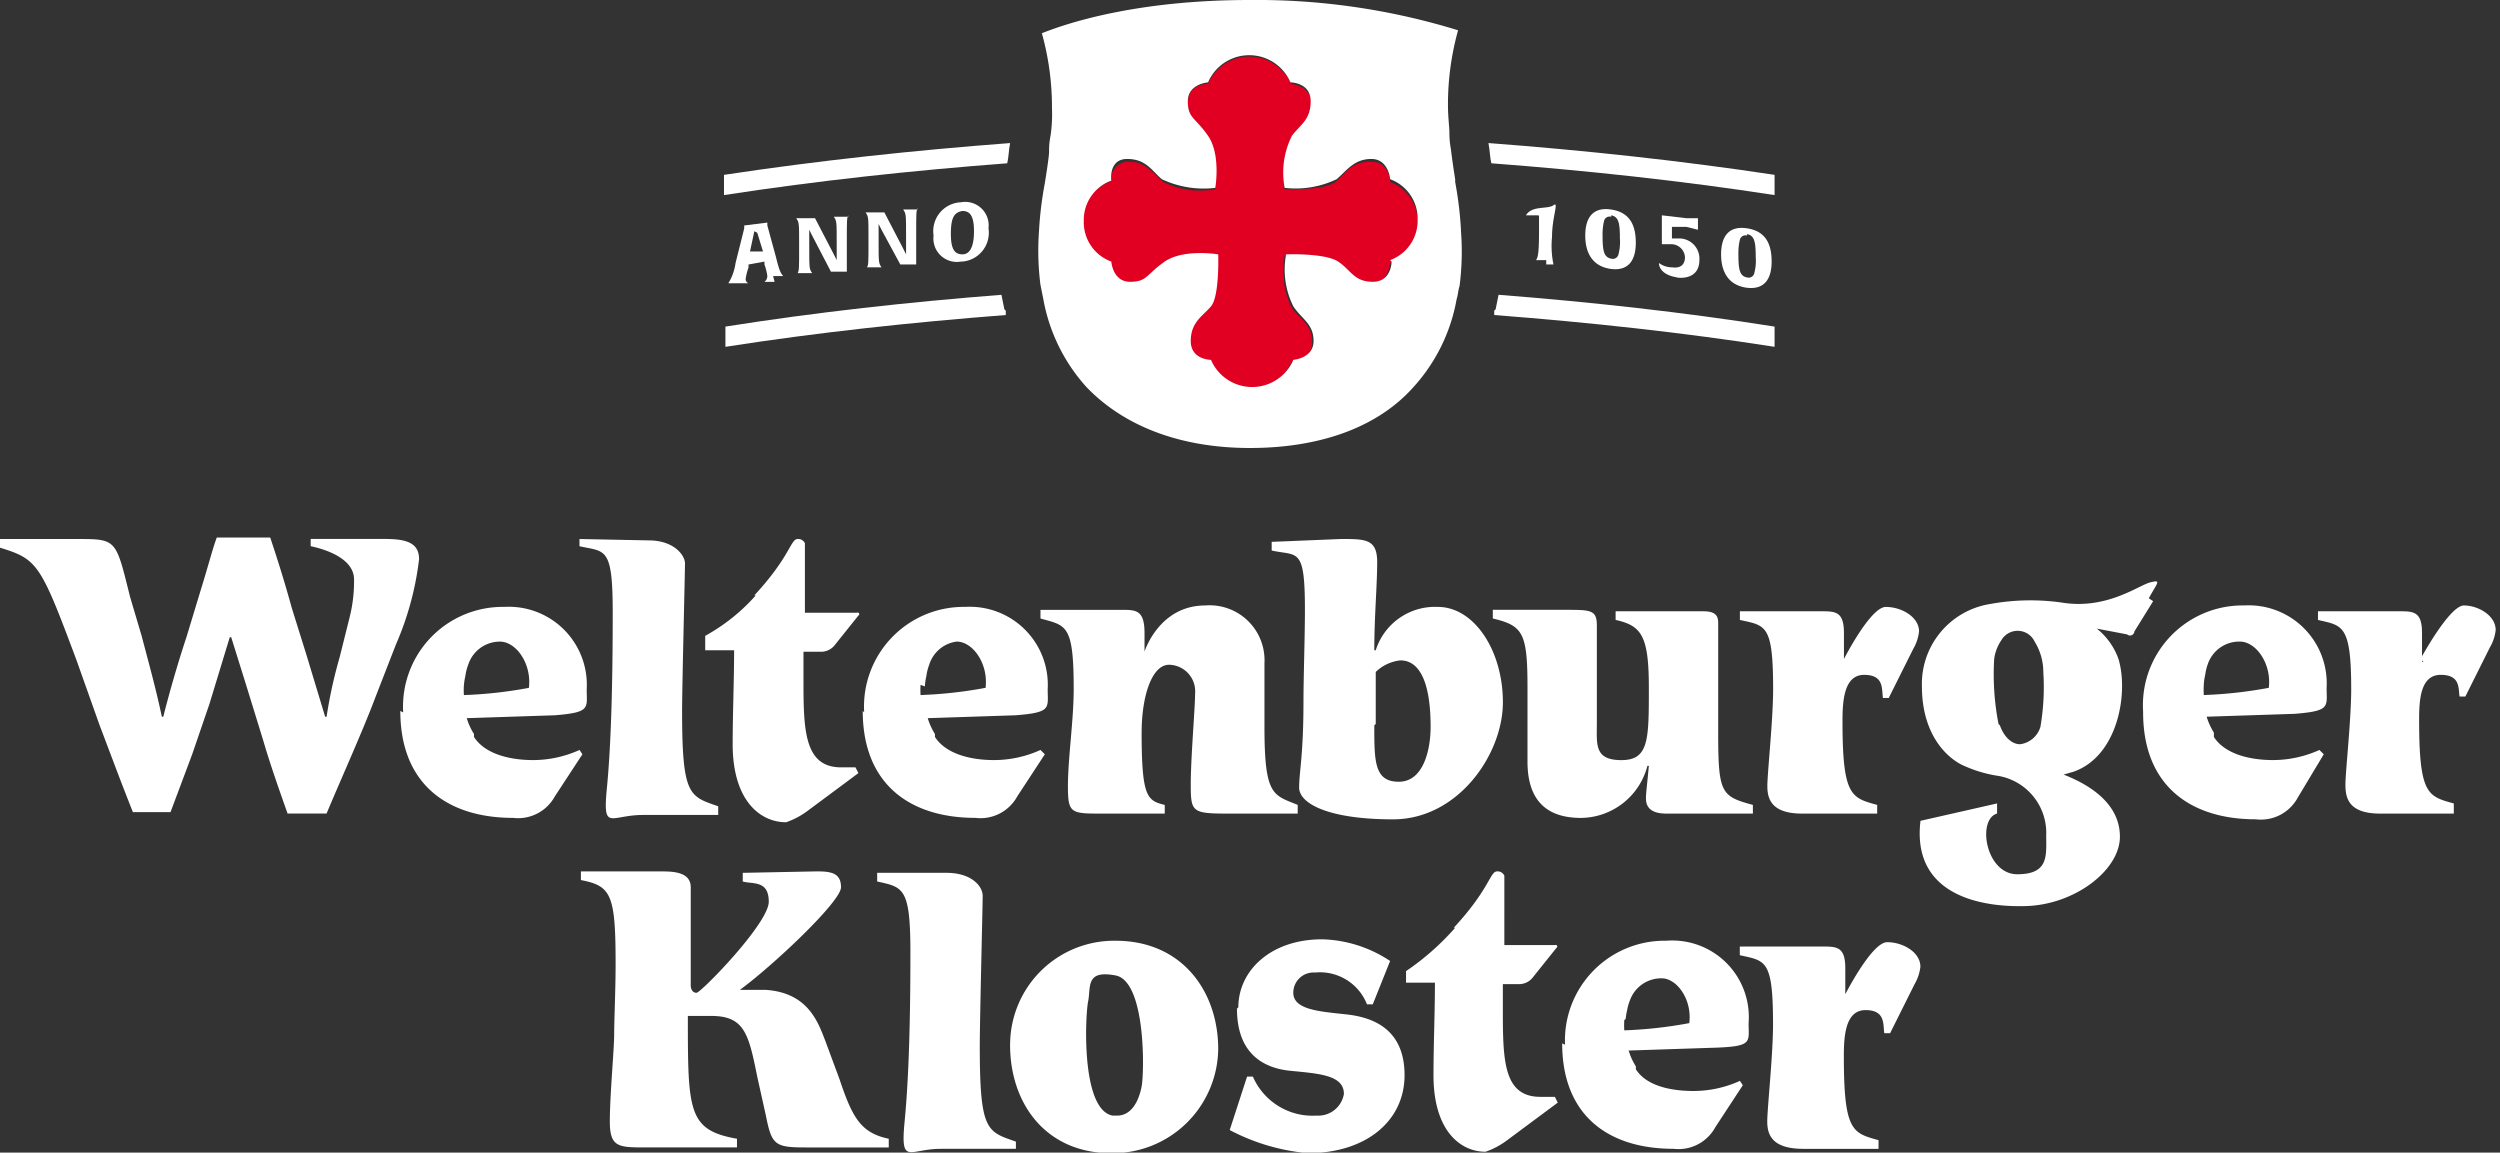 <svg xmlns="http://www.w3.org/2000/svg" xmlns:xlink="http://www.w3.org/1999/xlink" width="244.548" height="112.746" viewBox="0 0 244.548 112.746"><rect x="0" y="0" width="244.548" height="112.746" fill="#333333" stroke="none"/><defs><style>.a{fill:none;}.b{clip-path:url(#a);}.c{fill:#fff;}.d{fill:#e10022;}.e{clip-path:url(#b);}</style><clipPath id="a"><rect class="a" width="244.548" height="112.746"/></clipPath><clipPath id="b"><rect class="a" width="41.559" height="43.849"/></clipPath></defs><g transform="translate(122.274 56.373)"><g transform="translate(-122.274 -56.373)"><g class="b"><path class="c" d="M54.923,21.2h-.99a.707.707,0,0,0,.283-.565,5.089,5.089,0,0,0-.283-1.131v-.283l-1.555.283v.283a5.937,5.937,0,0,0-.283,1.131.424.424,0,0,0,.283.424H50.4a5.089,5.089,0,0,0,.707-1.979l.848-3.393v-.283h0l2.262-.283h0v.283l.848,3.11c.283,1.131.424,1.555.707,1.838h-.989m-1.838-4.382h0l-.424,1.979h1.272l-.565-1.838" transform="translate(20.844 6.369)"/><path class="c" d="M60.189,14.9c-.141.283-.141.424-.141,2.686v2.827H58.493l-1.838-3.534-.283-.565v1.555c0,2.262,0,2.262.283,2.686H55.241c.141-.283.141-.424.141-2.686s0-2.262-.283-2.686h1.838l1.838,3.534.283.565V17.727c0-2.262,0-2.262-.283-2.686h1.414" transform="translate(22.788 6.162)"/><path class="c" d="M64.989,14.4c-.141.283-.141.424-.141,2.686v2.827H63.293L61.455,16.52l-.283-.565V17.51c0,2.262,0,2.262.283,2.686H60.041c.141-.283.141-.424.141-2.686s0-2.262-.283-2.686h1.838l1.838,3.534.283.565v-1.7c0-2.262,0-2.262-.283-2.686h1.414" transform="translate(24.773 5.955)"/><path class="c" d="M67.3,19.8a2.293,2.293,0,0,1-2.686-2.544A2.827,2.827,0,0,1,67.3,14a2.293,2.293,0,0,1,2.686,2.544A2.827,2.827,0,0,1,67.437,19.8m0-4.947c-.848.141-1.131.707-1.131,2.262s.424,1.979,1.131,1.979,1.131-.707,1.131-2.262-.424-1.979-1.131-1.979" transform="translate(26.707 5.786)"/><path class="c" d="M107.579,19.592h-.989c.141-.283.283-.424.283-2.827V15.351c0-.141,0-.141-.283-.141H105.6c.565-.989,2.12-.565,2.686-.989s-.141,1.131-.141,3.11a8.87,8.87,0,0,0,.141,2.686h-.707" transform="translate(43.673 5.852)"/><path class="c" d="M116.638,20.978c-1.131-.141-1.838-.707-1.838-1.414a2.12,2.12,0,0,0,1.272.424c.989.141,1.272-.424,1.272-.99a1.354,1.354,0,0,0-1.272-1.272h-.989V14.9l2.4.283h1.131v1.131l-1.131-.283h-1.414v1.131h.707a1.979,1.979,0,0,1,1.979,2.12c0,1.555-1.272,1.838-2.262,1.7" transform="translate(47.478 6.162)"/><path class="c" d="M121.5,21.608c-1.7-.283-2.4-1.555-2.4-3.251s.707-2.827,2.544-2.544,2.4,1.555,2.4,3.251-.707,2.827-2.544,2.544m.141-5.089a.565.565,0,0,0-.707.424,5.655,5.655,0,0,0-.141,1.414c0,1.555.141,2.12.848,2.262a.565.565,0,0,0,.707-.424,4.664,4.664,0,0,0,.141-1.555c0-1.555-.141-2.12-.848-2.262" transform="translate(49.256 6.522)"/><path class="c" d="M112.1,20.308c-1.7-.283-2.4-1.555-2.4-3.251s.707-2.827,2.544-2.544,2.4,1.555,2.4,3.251-.707,2.827-2.544,2.544m.141-5.089a.565.565,0,0,0-.707.424,5.655,5.655,0,0,0-.141,1.414c0,1.555.141,2.12.848,2.262a.565.565,0,0,0,.707-.424,4.665,4.665,0,0,0,.141-1.555c0-1.555-.141-2.12-.848-2.262" transform="translate(45.369 5.984)"/><path class="c" d="M77.482,21.814,77.2,20.4c-9.047.707-18.094,1.7-27,3.11v1.979c9.047-1.414,18.235-2.4,27.423-3.11v-.424" transform="translate(20.761 8.437)"/><path class="c" d="M78.089,9.9c-9.33.707-18.659,1.7-27.989,3.11v1.979c9.188-1.414,18.376-2.4,27.706-3.11.141-.565.141-1.272.283-1.979" transform="translate(20.72 4.094)"/><path class="c" d="M103.541,21.814l.283-1.414c9.047.707,18.094,1.7,27,3.11v1.979c-9.047-1.414-18.235-2.4-27.423-3.11v-.424" transform="translate(42.763 8.437)"/><path class="c" d="M103,9.9c9.33.707,18.659,1.7,27.989,3.11v1.979c-9.188-1.414-18.376-2.4-27.706-3.11-.141-.565-.141-1.272-.283-1.979" transform="translate(42.598 4.094)"/><path class="d" d="M87.905,16.9s-3.251.565-5.089-.707-1.7-1.979-3.393-1.979-1.838,1.979-1.838,1.979A4.1,4.1,0,0,0,74.9,20.148a4.1,4.1,0,0,0,2.686,3.958s0,1.979,1.838,1.979,2.4-1.131,3.393-1.979,5.089-.707,5.089-.707.565,3.251-.707,5.089-1.979,1.7-1.979,3.393S87.2,33.718,87.2,33.718a4.382,4.382,0,0,0,8.057,0s1.979,0,1.979-1.838-1.131-2.4-1.979-3.393-.707-5.089-.707-5.089,3.251-.565,5.089.707,1.7,1.979,3.393,1.979,1.838-1.979,1.838-1.979a4.1,4.1,0,0,0,2.686-3.958,4.1,4.1,0,0,0-2.686-3.958s0-1.979-1.838-1.979-2.4,1.131-3.393,1.979-5.089.707-5.089.707-.565-3.251.707-5.089,1.979-1.7,1.979-3.393-1.979-1.838-1.979-1.838a4.382,4.382,0,0,0-8.057,0s-1.979,0-1.979,1.838,1.131,2.4,1.979,3.393.707,5.089.707,5.089" transform="translate(30.976 1.621)"/><path class="c" d="M79.867,69.853c1.414,0,2.4.141,2.4,1.555s-6.785,7.775-9.895,10.036h2.544c4.1.283,5.089,3.11,5.8,4.947l1.414,3.817c1.272,3.817,2.12,5.23,4.806,5.8v.848h-8.2c-2.968,0-3.251-.283-3.817-3.11l-.848-3.817c-.848-4.241-1.272-5.937-4.523-5.937H67.286c0,9.33,0,11.167,4.806,12.015v.848H63.187c-2.686,0-3.534,0-3.534-2.544s.424-7.068.424-8.481.141-4.382.141-6.926c0-6.785-.424-7.633-3.393-8.2v-.848H64.6c1.131,0,2.968,0,2.968,1.555v9.612c0,.283.141.707.565.707S75.2,74.942,75.2,72.822s-1.555-1.7-2.544-1.979v-.848Zm5.937.141v.848c2.544.565,3.251.565,3.251,6.926s-.141,12.157-.565,16.539.424,2.686,3.534,2.686h7.351v-.707c-2.827-.989-3.534-.989-3.534-9.33,0-2.544.283-13.712.283-14.7s-1.131-2.262-3.534-2.262ZM121,83.282c0,4.241,2.4,5.8,5.23,6.078s5.23.424,5.23,2.262a2.544,2.544,0,0,1-2.686,2.12,6.361,6.361,0,0,1-6.22-3.817h-.565l-1.7,5.23a20.214,20.214,0,0,0,7.633,2.262c5.654,0,9.471-3.11,9.471-7.633s-3.11-5.654-5.654-5.937-5.23-.424-5.23-2.12a1.979,1.979,0,0,1,2.12-1.979,4.947,4.947,0,0,1,5.089,3.11h.565l1.131-2.827.565-1.414a12.581,12.581,0,0,0-6.644-2.12c-5.089,0-8.2,3.11-8.2,6.644m59.511-1.272h-.141V79.324c0-2.12-.848-2.12-2.262-2.12h-8.057v.848c2.544.565,3.251.424,3.251,6.785,0,2.968-.565,8.2-.565,9.471s.424,2.686,3.534,2.686h7.351v-.848c-2.544-.707-3.393-.848-3.393-8.2,0-1.979.141-4.523,2.12-4.523s1.7,1.414,1.838,2.262h.565l2.4-4.806a4.382,4.382,0,0,0,.565-1.7c0-1.414-1.7-2.4-3.251-2.4s-4.241,5.372-4.241,5.372M108.845,93.743h.424c1.414,0,2.12-1.414,2.4-2.827s.424-10.319-2.544-10.884-2.4,1.131-2.686,2.544-.707,10.6,2.4,11.167M98.809,86.816a10.178,10.178,0,0,1,10.319-10.178c6.5,0,10.036,4.947,10.036,10.6A10.319,10.319,0,0,1,108.7,97.418c-6.361,0-9.895-4.806-9.895-10.6m43.538-11.45a25.162,25.162,0,0,1-4.806,4.241v1.131h2.827c0,2.968-.141,6.078-.141,9.047,0,5.513,2.686,7.492,5.089,7.492a7.634,7.634,0,0,0,2.12-1.131l4.948-3.675-.283-.565h-1.414c-3.675,0-3.675-3.675-3.675-8.764V80.879h1.7a1.7,1.7,0,0,0,1.272-.707l2.262-2.827a.158.158,0,1,0-.141-.283h-4.947V70.278a.707.707,0,0,0-.707-.424c-.707,0-.707,1.7-4.241,5.513m16.68,9.047a8.343,8.343,0,0,0,0,.989,42.692,42.692,0,0,0,6.361-.707c.283-2.4-1.272-4.382-2.686-4.382a3.251,3.251,0,0,0-3.11,2.12,4.664,4.664,0,0,0-.283.989,5.089,5.089,0,0,0-.141.848m-5.937,2.544a9.754,9.754,0,0,1,9.9-10.178,7.492,7.492,0,0,1,8.057,8.057c0,1.838.424,2.262-3.11,2.4l-8.623.283a6.219,6.219,0,0,0,.707,1.555v.283c.989,1.555,3.251,2.12,5.654,2.12a11.026,11.026,0,0,0,4.523-.989l.283.424-2.686,4.1a4.1,4.1,0,0,1-4.1,2.12c-6.361,0-10.884-3.251-10.884-10.319M7.351,37.341h.141c3.958,0,3.817,0,5.23,5.654l1.131,3.817c.707,2.686,1.414,5.23,1.979,7.916h.141c.565-2.262,1.414-5.23,2.262-7.775l1.414-4.665c.707-2.262,1.131-3.958,1.555-5.089h5.23c.848,2.544,1.414,4.382,2.12,6.926l1.414,4.523,1.838,6.078h.141a45.113,45.113,0,0,1,1.272-5.8l.989-3.958a14.418,14.418,0,0,0,.424-3.675c0-1.838-2.262-2.827-4.241-3.251v-.707H37.6c1.979,0,3.393.283,3.393,1.979a29.4,29.4,0,0,1-2.262,8.34l-1.979,5.089c-1.272,3.393-3.393,8.057-4.806,11.45H28.13c-.848-2.4-1.7-4.806-2.4-7.209l-1.7-5.513-1.414-4.523h-.141l-1.979,6.5L18.8,58.4l-2.12,5.654H13c-1.131-2.827-2.12-5.513-3.251-8.481L7.492,49.215C3.958,39.744,3.675,39.32,0,38.189v-.848H7.351m49.334,0v.707c2.544.565,3.251,0,3.251,6.5s-.141,12.722-.565,17.1.283,2.686,3.534,2.686h7.351v-.848c-2.827-.989-3.534-.989-3.534-9.33,0-2.4.283-13.57.283-14.418s-1.131-2.262-3.534-2.262Zm101.353,7.068v.848c2.544.565,3.251,1.555,3.251,6.644s0,7.068-2.686,7.068-2.4-1.555-2.4-3.675V45.823c0-1.555-.565-1.555-3.11-1.555h-7.068v.848c2.968.707,3.393,1.414,3.393,6.785V59.11c0,2.968,1.131,5.513,5.23,5.513a6.785,6.785,0,0,0,6.5-5.089h.141c-.141,1.555-.283,2.686-.283,3.11s0,1.555,1.979,1.555h8.481v-.848c-3.11-.848-3.393-1.131-3.393-7.068v-10.6c0-.565,0-1.272-1.414-1.272Zm22.476,4.947h-.141V46.53c0-2.12-.848-2.12-2.262-2.12h-7.916v.848c2.544.565,3.251.424,3.251,6.785,0,2.968-.565,8.2-.565,9.471s.424,2.686,3.393,2.686h7.351v-.848c-2.544-.707-3.393-.848-3.393-8.2,0-1.979.141-4.523,2.12-4.523s1.7,1.414,1.838,2.262h.565l2.4-4.806a4.382,4.382,0,0,0,.565-1.7c0-1.414-1.7-2.4-3.251-2.4s-4.241,5.372-4.241,5.372m30.392-5.937-1.838,2.968a.424.424,0,0,1-.707.283l-2.968-.565h0a6.644,6.644,0,0,1,2.12,2.968c.99,3.251,0,9.471-4.382,11.026l-.99.283c2.544.99,5.513,2.827,5.513,6.078s-4.382,6.644-9.188,6.785-11.167-1.272-10.319-8.34l7.492-1.7v.99c-1.979.565-1.131,5.937,1.979,5.937s2.827-1.838,2.827-3.817a5.654,5.654,0,0,0-4.665-5.8,12.722,12.722,0,0,1-3.675-1.131C189.984,58.4,188,56,188,51.76a7.916,7.916,0,0,1,6.644-8.057,21.911,21.911,0,0,1,7.068-.141c4.382.707,7.492-1.7,8.623-1.979s.707,0-.141,1.555m-14.56,12.439c.283.848.99,1.838,1.979,1.838a2.4,2.4,0,0,0,1.979-1.7,22.9,22.9,0,0,0,.283-5.372,5.655,5.655,0,0,0-.848-2.968,1.838,1.838,0,0,0-3.251-.141,4.241,4.241,0,0,0-.707,1.838,25.443,25.443,0,0,0,.424,6.361m-83.542-7.068s1.414-4.523,5.937-4.523a5.372,5.372,0,0,1,5.8,5.654v6.22c0,6.785.848,6.644,3.251,7.633V64.2h-6.785c-3.534,0-3.675-.141-3.675-2.827s.424-7.492.424-8.905a2.6,2.6,0,0,0-2.544-2.827c-1.7,0-2.686,3.11-2.686,6.644,0,6.361.565,6.644,2.262,7.068V64.2h-6.078c-3.11,0-3.393,0-3.393-2.686s.565-6.5.565-9.471c0-6.361-.707-6.22-3.251-6.926v-.848h7.916c1.414,0,2.262,0,2.262,2.262v1.838h.141M73.93,42.854a18.518,18.518,0,0,1-4.947,3.958v1.414h2.827c0,2.968-.141,6.22-.141,9.188,0,5.513,2.686,7.633,5.23,7.633a7.633,7.633,0,0,0,2.12-1.131l4.948-3.675-.283-.565H82.27c-3.675,0-3.675-3.817-3.675-8.764V48.367h1.838A1.7,1.7,0,0,0,81.7,47.66l2.262-2.827a.158.158,0,1,0-.141-.283H78.736V37.765a.707.707,0,0,0-.707-.424c-.707,0-.707,1.7-4.241,5.513M45.376,51.618a8.481,8.481,0,0,0,0,.99,42.549,42.549,0,0,0,6.361-.707c.283-2.4-1.272-4.523-2.827-4.523a3.251,3.251,0,0,0-3.11,2.262,4.948,4.948,0,0,0-.283,1.131,5.23,5.23,0,0,0-.141.99M39.439,54.3a9.754,9.754,0,0,1,9.895-10.319,7.633,7.633,0,0,1,8.057,8.057c0,1.838.424,2.262-3.11,2.544l-8.623.283a6.361,6.361,0,0,0,.707,1.555v.283c.989,1.555,3.251,2.262,5.8,2.262a11.026,11.026,0,0,0,4.523-.99l.283.424-2.686,4.1a4.1,4.1,0,0,1-4.1,2.12c-6.361,0-11.026-3.251-11.026-10.46m50.889-2.544a8.2,8.2,0,0,0,0,.989,42.549,42.549,0,0,0,6.361-.707c.283-2.4-1.272-4.523-2.827-4.523a3.251,3.251,0,0,0-2.686,2.262,5.09,5.09,0,0,0-.283,1.131,5.372,5.372,0,0,0-.141.99M84.532,54.3a9.754,9.754,0,0,1,9.895-10.319,7.633,7.633,0,0,1,8.057,8.057c0,1.838.424,2.262-3.11,2.544l-8.623.283a6.361,6.361,0,0,0,.707,1.555v.283c.989,1.555,3.251,2.262,5.8,2.262a11.026,11.026,0,0,0,4.523-.99l.424.424-2.686,4.1a4.1,4.1,0,0,1-4.1,2.12c-6.361,0-11.026-3.251-11.026-10.46m131.179-2.544a8.766,8.766,0,0,0,0,.989,42.549,42.549,0,0,0,6.361-.707c.283-2.4-1.272-4.523-2.827-4.523a3.251,3.251,0,0,0-3.11,2.12,5.09,5.09,0,0,0-.283,1.131,5.232,5.232,0,0,0-.141.989m-5.937,2.544a9.754,9.754,0,0,1,9.895-10.319,7.633,7.633,0,0,1,8.057,8.057c0,1.838.424,2.262-3.11,2.544l-8.623.283a6.362,6.362,0,0,0,.707,1.555v.424c.99,1.555,3.251,2.262,5.8,2.262a11.026,11.026,0,0,0,4.523-.99l.424.424-2.544,4.241a4.1,4.1,0,0,1-4.1,2.12c-6.361,0-11.026-3.251-11.026-10.46m27.423-4.947h-.141V46.53c0-2.12-.848-2.12-2.262-2.12h-7.916v.848c2.4.565,3.251.424,3.251,6.785,0,2.968-.565,8.057-.565,9.33s.283,2.827,3.393,2.827h7.209V63.21c-2.544-.707-3.393-.848-3.393-8.2,0-1.979.141-4.382,2.12-4.382s1.7,1.414,1.838,2.12h.565l2.4-4.806a4.24,4.24,0,0,0,.565-1.7c0-1.414-1.7-2.4-3.11-2.4s-4.241,5.23-4.241,5.23m-102.342,6.5c0,3.534,0,5.513,2.4,5.513s3.11-3.11,3.11-5.372-.283-6.5-2.968-6.5a4.1,4.1,0,0,0-2.4,1.131v5.089m-3.393-18.094c2.4,0,3.534,0,3.534,2.262s-.283,5.372-.283,8.623h.141a6.078,6.078,0,0,1,6.078-4.241c3.534,0,6.361,4.241,6.361,9.33s-4.382,11.45-10.743,11.45-9.188-1.555-9.188-3.11.424-3.11.424-8.481c0-2.262.141-6.22.141-8.905,0-6.22-.707-5.23-3.251-5.8v-.848Z" transform="translate(0 15.385)"/></g><g class="e" transform="translate(101.494)"><path class="d" d="M94.69,23.358s3.251-.565,5.089.707,1.7,1.979,3.393,1.979,1.838-1.979,1.838-1.979a4.1,4.1,0,0,0,2.686-3.958,4.1,4.1,0,0,0-2.686-3.958s0-1.979-1.838-1.979-2.4,1.131-3.393,1.979A9.33,9.33,0,0,1,94.69,17s-.565-3.251.707-5.089,1.979-1.7,1.979-3.393S95.4,6.678,95.4,6.678a4.382,4.382,0,0,0-8.057,0s-1.979,0-1.979,1.838,1.131,2.4,1.979,3.393S88.047,17,88.047,17a9.612,9.612,0,0,1-5.23-.848c-.989-.848-1.7-1.979-3.393-1.979s-1.838,1.979-1.838,1.979A4.1,4.1,0,0,0,74.9,20.107a4.1,4.1,0,0,0,2.686,3.958s0,1.979,1.838,1.979,2.12-1.131,3.393-1.979,5.23-.707,5.23-.707.565,3.251-.707,5.089-1.979,1.7-1.979,3.393,1.979,1.838,1.979,1.838a4.382,4.382,0,0,0,8.057,0s1.979,0,1.979-1.838-1.131-2.12-1.979-3.393A7.916,7.916,0,0,1,94.69,23.358Z" transform="translate(-70.518 1.662)"/><path class="c" d="M106.411,25.586s0,1.979-1.838,1.979-2.12-1.131-3.393-1.979-5.089-.707-5.089-.707h0a8.057,8.057,0,0,0,.707,5.089c.848,1.272,1.979,1.7,1.979,3.393S96.8,35.2,96.8,35.2a4.382,4.382,0,0,1-8.057,0s-1.979,0-1.979-1.838,1.131-2.4,1.979-3.393.707-5.089.707-5.089-3.393-.565-5.23.707-1.7,1.979-3.393,1.979-1.838-1.979-1.838-1.979A4.1,4.1,0,0,1,76.3,21.628a4.1,4.1,0,0,1,2.686-3.958s-.283-2.12,1.555-2.12,2.4,1.131,3.393,1.979a9.612,9.612,0,0,0,5.23.848s.565-3.251-.707-5.089-1.979-1.7-1.979-3.393,1.979-1.838,1.979-1.838a4.382,4.382,0,0,1,8.057,0s1.979,0,1.979,1.838-.989,2.262-1.838,3.393a8.057,8.057,0,0,0-.707,5.089,9.33,9.33,0,0,0,5.089-.848c.989-.848,1.7-1.979,3.393-1.979s1.838,1.979,1.838,1.979a4.1,4.1,0,0,1,2.686,3.958,4.1,4.1,0,0,1-2.686,3.958m6.927-2.968a36.189,36.189,0,0,0-.565-4.665v-.283q-.212-1.272-.424-2.968A8.4,8.4,0,0,1,112.065,13c0-.565-.141-1.555-.141-2.686a27,27,0,0,1,.989-7.351A66.869,66.869,0,0,0,92.558,0C81.815,0,75.03,2.12,72.2,3.251a27,27,0,0,1,.989,7.351,14.584,14.584,0,0,1-.141,2.686,6.937,6.937,0,0,0-.141,1.555c0,.424-.283,2.262-.424,3.11h0a35.761,35.761,0,0,0-.565,4.665,26.575,26.575,0,0,0,.141,5.23l.283,1.414a17.387,17.387,0,0,0,4.241,8.623c3.675,3.817,9.188,5.937,15.973,5.937S105,41.842,108.531,37.884a17.246,17.246,0,0,0,4.241-8.623c.141-.424.141-.848.283-1.272a25.867,25.867,0,0,0,.141-5.372" transform="translate(-71.779)"/></g></g></g></svg>